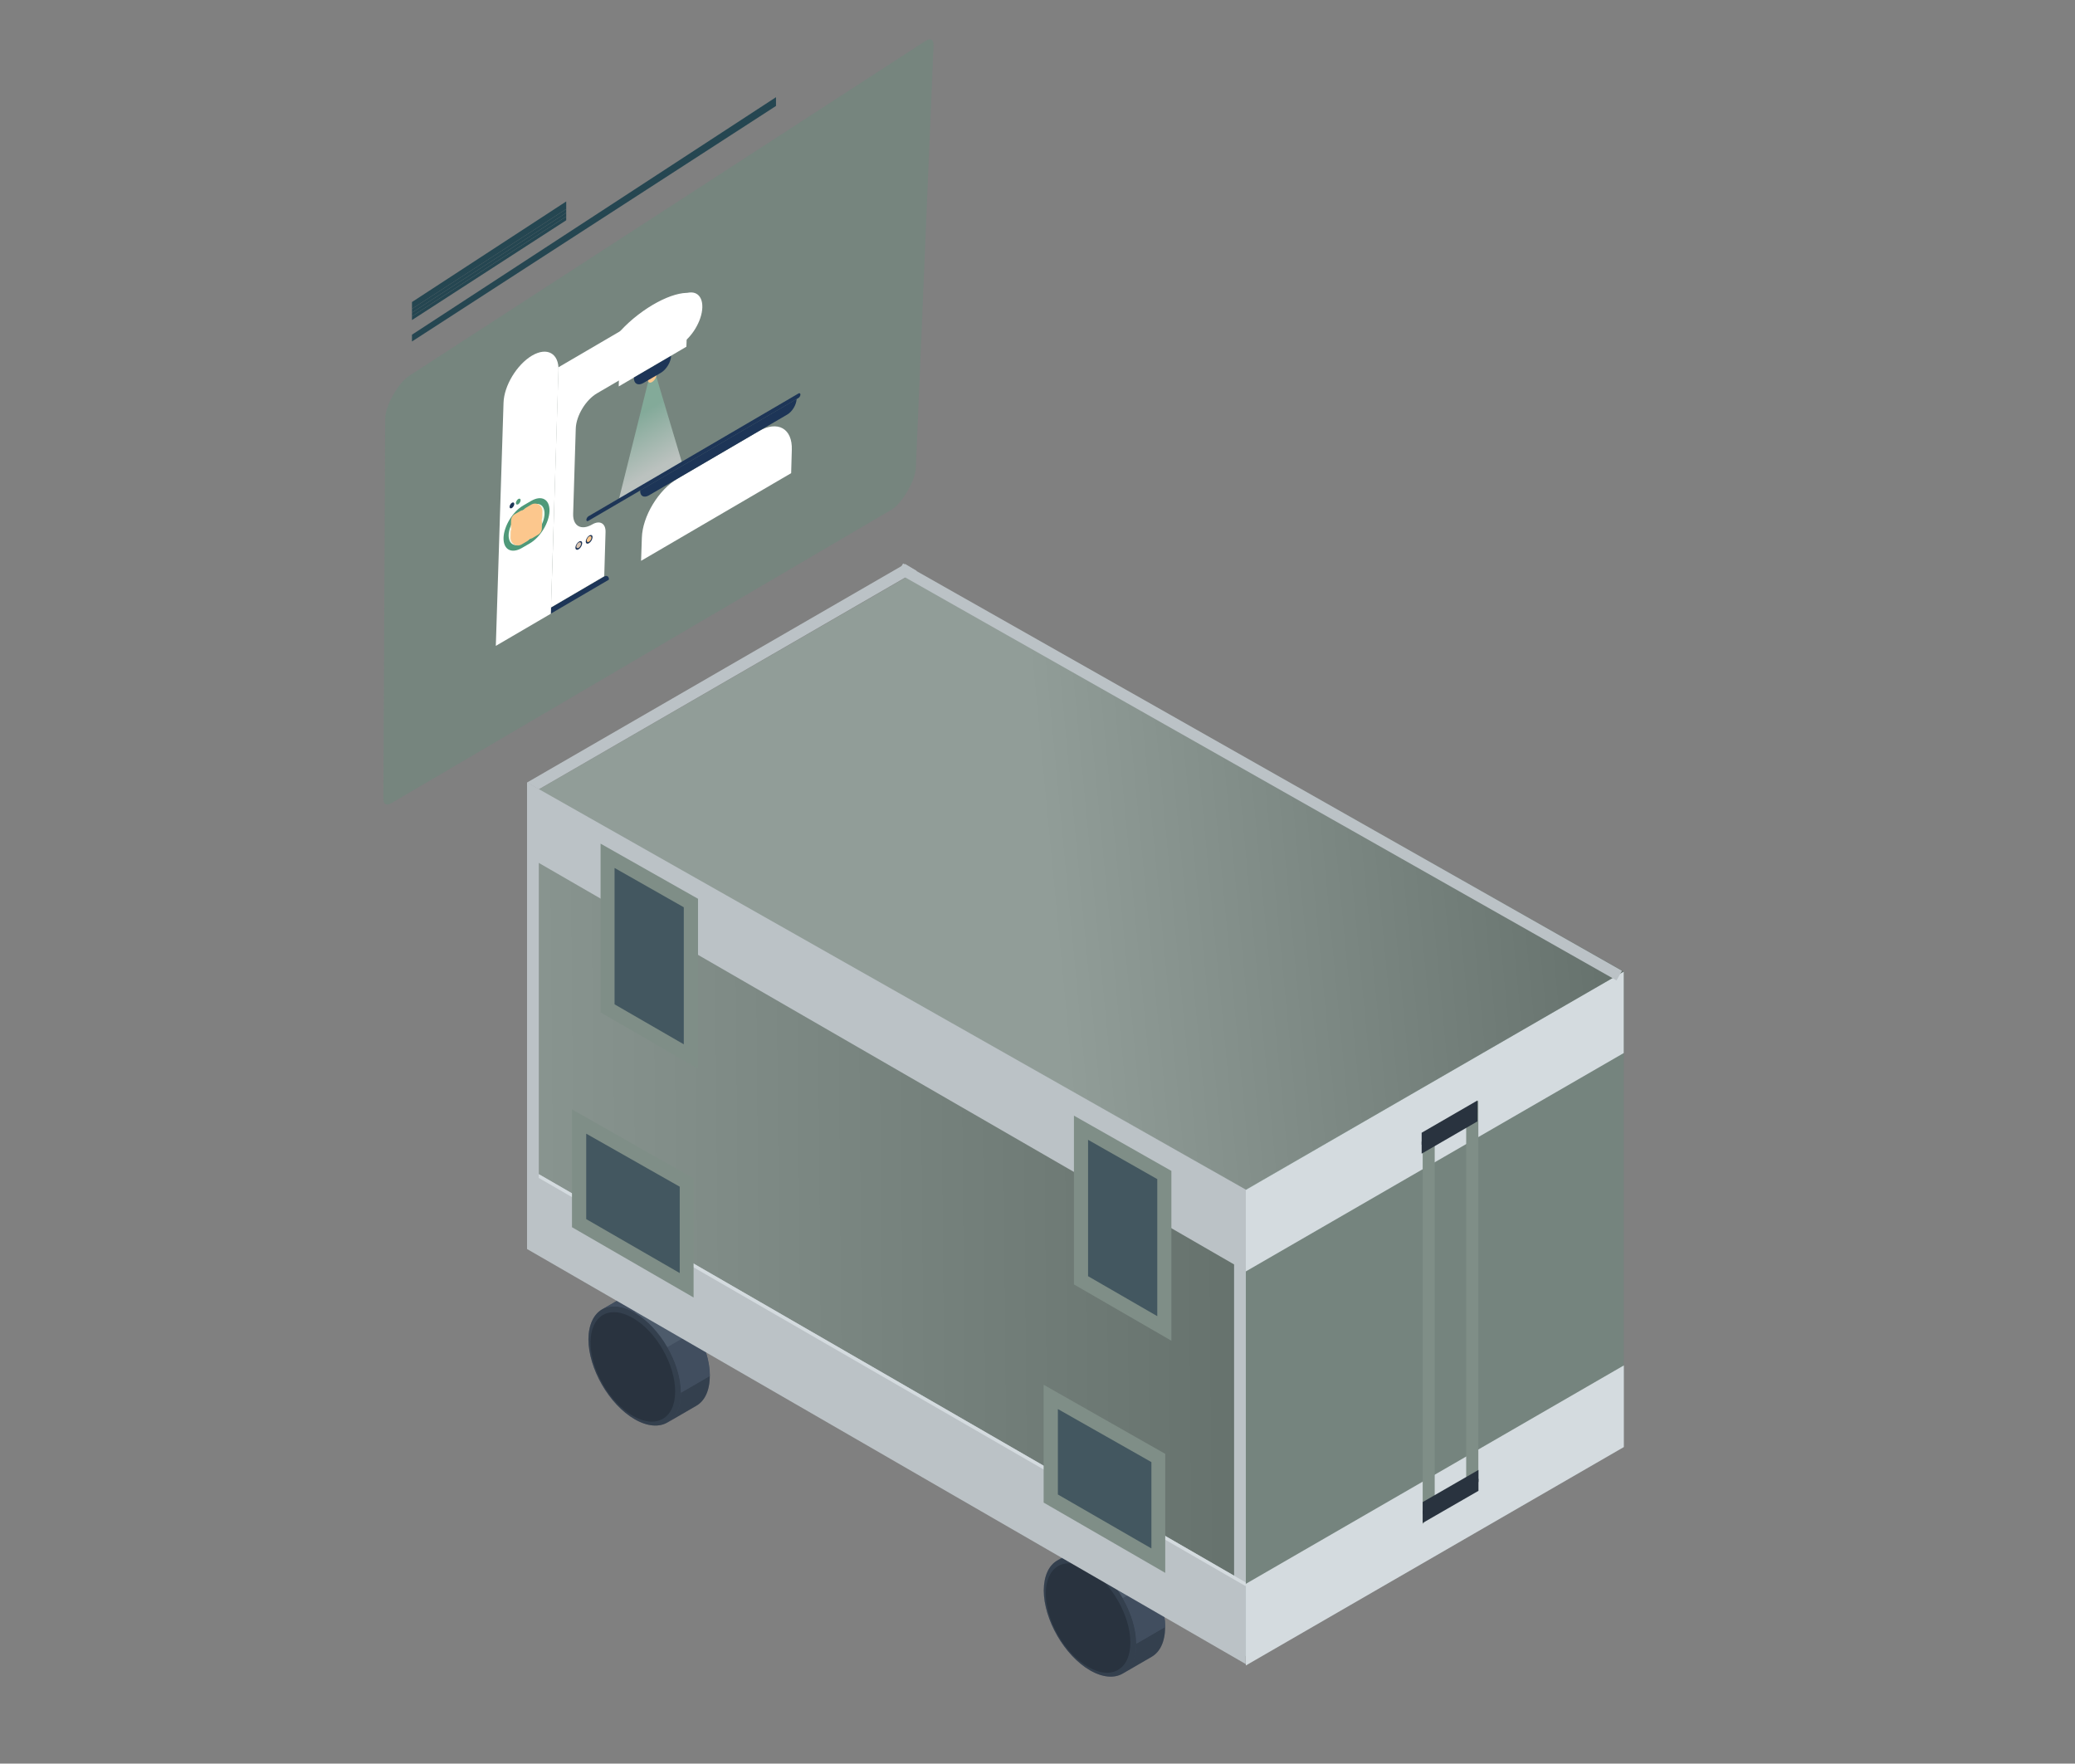 <?xml version="1.0" encoding="utf-8"?>
<!-- Generator: Adobe Illustrator 27.4.0, SVG Export Plug-In . SVG Version: 6.00 Build 0)  -->
<svg version="1.1" xmlns="http://www.w3.org/2000/svg" xmlns:xlink="http://www.w3.org/1999/xlink" x="0px" y="0px"
	 width="1588.6px" height="1350px" viewBox="0 0 1588.6 1350" style="enable-background:new 0 0 1588.6 1350;" xml:space="preserve"
	>
<rect x="0" y="0" width="1588.6" height="1350" fill="#808080" stroke="none"/>
<style type="text/css">
	.st0{opacity:0.2;}
	.st1{fill-rule:evenodd;clip-rule:evenodd;fill:#4F9979;}
	.st2{opacity:0.5;fill:url(#SVGID_1_);}
	.st3{fill:#FFFFFF;}
	.st4{fill:#1D3557;}
	.st5{fill:#FCC78D;}
	.st6{fill:#D9C4B1;}
	.st7{fill:#4F9979;}
	.st8{fill:#F1FAEE;}
	.st9{fill:none;stroke:#FCC78D;stroke-width:11.256;stroke-linecap:round;stroke-linejoin:round;stroke-miterlimit:10;}
	.st10{fill:none;stroke:#FCC78D;stroke-width:9.575;stroke-linecap:round;stroke-linejoin:round;stroke-miterlimit:10;}
	.st11{fill:#BEBCB7;}
	.st12{fill:#0B2147;}
	.st13{fill:#DDDBD6;}
	.st14{fill:#010F2C;}
	.st15{fill:#FEFCF7;}
	.st16{fill:#040A16;}
	.st17{fill-rule:evenodd;clip-rule:evenodd;fill:none;stroke:#000000;stroke-miterlimit:10;}
	.st18{fill-rule:evenodd;clip-rule:evenodd;fill:none;stroke:#000000;stroke-width:3.685;stroke-miterlimit:10;}
	.st19{opacity:0.5;fill:url(#SVGID_00000052808850613009602160000006848445894694247821_);}
	.st20{fill-rule:evenodd;clip-rule:evenodd;}
	.st21{opacity:0.5;}
	.st22{fill:url(#SVGID_00000073705064354389514010000015460591090610691737_);}
	.st23{opacity:0.5;fill:#FEFCF7;}
	.st24{opacity:0.2;fill:#FEFCF7;}
	.st25{opacity:0.5;fill:#BEBCB7;}
	.st26{opacity:0.5;fill:url(#SVGID_00000160901956695656716980000012544295686255101615_);}
	.st27{fill:#357759;}
	.st28{fill:#858E93;}
	.st29{fill:#BDE5D1;}
	.st30{fill:#66AD8E;}
	.st31{fill:#9BDDC0;}
	.st32{fill:#9ECCB8;}
	.st33{fill:#E2A1D1;}
	.st34{fill:#FF9678;}
	.st35{fill:#B84A4A;}
	.st36{fill:#C687B9;}
	.st37{opacity:0.5;fill:#0D0D0D;}
	.st38{fill:#73382A;}
	.st39{fill:#5C2D22;}
	.st40{clip-path:url(#SVGID_00000042729362252001233240000004952798544665897627_);}
	.st41{clip-path:url(#SVGID_00000060031885049088266780000001095108927336710304_);}
	.st42{opacity:0.77;}
	.st43{clip-path:url(#SVGID_00000023972873481491929410000002661319815336606904_);}
	.st44{opacity:0.401;fill-rule:evenodd;clip-rule:evenodd;fill:#80C9AB;enable-background:new    ;}
	.st45{opacity:0.49;}
	.st46{clip-path:url(#SVGID_00000027582002232698155700000004915724083434500261_);}
	.st47{fill-rule:evenodd;clip-rule:evenodd;fill:#80C9AB;}
	.st48{fill-rule:evenodd;clip-rule:evenodd;fill:#254651;}
	.st49{fill:#254651;}
	.st50{clip-path:url(#SVGID_00000175309038639188139160000015736661316470511238_);}
	.st51{fill-rule:evenodd;clip-rule:evenodd;fill:#6AA7AF;}
	.st52{fill-rule:evenodd;clip-rule:evenodd;fill:#04CDDD;}
	.st53{fill:none;stroke:#254651;stroke-width:0.216;stroke-miterlimit:22.926;}
	.st54{clip-path:url(#SVGID_00000170973515556497839920000009535716329892533121_);}
	.st55{clip-path:url(#SVGID_00000134218518134859356160000001855362119379301516_);}
	.st56{clip-path:url(#SVGID_00000140708055410126744440000010720763900784804225_);}
	.st57{clip-path:url(#SVGID_00000154416373620420453650000004098519705631540649_);}
	.st58{fill:#0D0D0D;}
	.st59{opacity:0.5;fill:url(#SVGID_00000070106897431362655870000017749224578964124604_);}
	.st60{opacity:0.5;fill:url(#SVGID_00000129183881817749855390000005777420049822728340_);}
	.st61{opacity:0.2;clip-path:url(#SVGID_00000040542543851441665790000004757779495577472422_);}
	.st62{fill:#414E5F;}
	.st63{opacity:0.5;fill:#29333F;}
	.st64{opacity:0.5;fill:#5B6879;}
	.st65{fill:#29333F;}
	.st66{fill:#BBC2C6;}
	.st67{fill:#D4DBDF;}
	.st68{fill:url(#SVGID_00000096055691964710430040000009697935824097543340_);}
	.st69{fill:url(#SVGID_00000080196182298811196050000007218249923293154751_);}
	.st70{fill:#7F8E87;}
	.st71{fill:#435760;}
	.st72{fill:none;stroke:#BBC2C6;stroke-width:8.504;stroke-miterlimit:10;}
	.st73{fill-rule:evenodd;clip-rule:evenodd;fill:none;stroke:#000000;stroke-width:2.835;stroke-miterlimit:10;}
	.st74{fill:#FFFFFF;stroke:#000000;stroke-width:2.835;stroke-miterlimit:10;}
	.st75{fill:none;stroke:#F2AC0F;stroke-miterlimit:10;}
	.st76{opacity:0.7;}
	.st77{opacity:0.5;fill:url(#SVGID_00000148631956232801546020000011499828155343576971_);}
	.st78{opacity:0.5;fill:url(#SVGID_00000051363128258136336320000001337323302825196973_);}
	.st79{opacity:0.2;clip-path:url(#SVGID_00000096030997601629866800000017390058804273301153_);}
	.st80{fill:#80C9AB;}
	.st81{fill:url(#SVGID_00000173140471444462356400000012977481136558890137_);}
	.st82{opacity:0.5;fill:url(#SVGID_00000171716879374040034980000009330271764606904490_);}
	.st83{opacity:0.5;fill:url(#SVGID_00000087383157830827309180000002581658708901188233_);}
	.st84{opacity:0.5;fill:url(#SVGID_00000063593690154583440230000005701863997372193953_);}
	.st85{opacity:0.5;fill:url(#SVGID_00000065789619315486002260000001388637286208086972_);}
	.st86{fill:#0E1A28;}
	.st87{opacity:0.5;fill:url(#SVGID_00000159470851138520754000000011116879966846894729_);}
	.st88{fill:#172A42;}
	.st89{opacity:0.15;}
	.st90{fill:none;stroke:#1D3557;stroke-width:1.001;stroke-miterlimit:10;}
	.st91{opacity:0.6;}
	.st92{opacity:0.3;fill:url(#SVGID_00000160167331542268788630000006424530284014798264_);}
	.st93{opacity:0.3;fill:url(#SVGID_00000163032624022978810490000003928511566154381239_);}
	.st94{opacity:0.3;fill:url(#SVGID_00000013873997257861701400000010765462982768284052_);}
	.st95{opacity:0.5;fill:url(#SVGID_00000127723531387573738730000005288812352000131999_);}
	.st96{opacity:0.3;fill:url(#SVGID_00000042735428752147035120000011466279067319952023_);}
	.st97{opacity:0.3;fill:url(#SVGID_00000139976425834755663180000006696576162039854254_);}
	.st98{opacity:0.5;fill:url(#SVGID_00000171000366479462372310000008541957263972909503_);}
	.st99{opacity:0.2;clip-path:url(#SVGID_00000016770426028907742050000013597565337320079507_);}
	.st100{fill:#A8CCBA;}
	.st101{fill:#C0DACF;}
	.st102{fill:#6AA7AF;}
	.st103{fill:#DCEBE4;}
	.st104{opacity:0.11;}
	.st105{clip-path:url(#SVGID_00000125584026157599536450000001431687851056816513_);}
	.st106{fill:url(#SVGID_00000082344937825091641160000011421430406547939509_);}
	.st107{fill:url(#SVGID_00000175287515470716018380000004772615415471924385_);}
	.st108{fill:#9198DB;}
	.st109{fill:#ADB1F2;}
	.st110{fill:#24126A;}
	.st111{opacity:0.2;fill:#4F9979;enable-background:new    ;}
	.st112{opacity:0.5;fill:#29333F;enable-background:new    ;}
	.st113{opacity:0.5;fill:#5B6879;enable-background:new    ;}
	.st114{opacity:0.2;fill:url(#SVGID_00000011746599729550601750000017443426954466063798_);enable-background:new    ;}
	.st115{opacity:0.2;fill:url(#SVGID_00000183947319897260224150000014176641791211417266_);enable-background:new    ;}
	.st116{opacity:0.5;fill:url(#SVGID_00000083071875827193701000000009496644623340258731_);enable-background:new    ;}
	.st117{opacity:0.2;clip-path:url(#SVGID_00000083058888191922973180000005340885291937843111_);}
	.st118{fill:#FFB93C;}
	.st119{opacity:0.9;fill:#4F9979;enable-background:new    ;}
	.st120{fill:#14005F;}
	.st121{fill:url(#SVGID_00000156565184953209635480000005831613471978907050_);}
	.st122{fill:#183968;}
	.st123{opacity:0.5;fill:url(#SVGID_00000065773779756845181160000001605151124784921248_);}
	.st124{opacity:0.5;fill:url(#SVGID_00000119105669807346046670000013358517688704092551_);}
</style>
<g id="_x2014_ÎÓÈ_x5F_1">
	<g>
		<path class="st111" d="M1243.2,743.7v311.1l-289.4,167.2V910.8L1243.2,743.7z"/>
		<path class="st62" d="M460.9,1002.3l22.1-12.8c6.4-3.7,15.3-3.1,25,2.5c9.7,5.6,18.6,15.3,25,26.4c6.4,11.1,10.4,23.6,10.4,34.8
			c0,11.3-3.9,19.2-10.4,22.9l-22.1,12.8c-6.4,3.7-15.3,3.1-25-2.5c-9.7-5.6-18.6-15.3-25-26.4c-6.4-11.1-10.4-23.6-10.4-34.8
			C450.6,1014,454.5,1006.1,460.9,1002.3z"/>
		<path class="st112" d="M460.9,1002.3c6.4-3.7,15.3-3.1,25,2.5c9.7,5.6,18.6,15.3,25,26.4c6.4,11.1,10.4,23.6,10.4,34.8
			c0,11.3-3.9,19.2-10.4,22.9c-6.4,3.7-15.3,3.1-25-2.5c-9.7-5.6-18.6-15.3-25-26.4c-6.4-11.1-10.4-23.6-10.4-34.8
			C450.6,1014,454.5,1006.1,460.9,1002.3z"/>
		<path class="st112" d="M521.3,1066.1l22.1-12.8c0,11.3-3.9,19.2-10.4,22.9l-22.1,12.8C517.3,1085.3,521.3,1077.3,521.3,1066.1z"/>
		<path class="st62" d="M483.1,989.6c6.4-3.7,15.3-3.1,25,2.5l-22.1,12.8c-9.7-5.6-18.6-6.2-25-2.5L483.1,989.6z"/>
		<path class="st62" d="M533.1,1018.4c6.4,11.1,10.4,23.6,10.4,34.8l-22.1,12.8c0-11.3-3.9-23.8-10.4-34.8L533.1,1018.4z"/>
		<path class="st113" d="M508.1,992c9.7,5.6,18.6,15.3,25,26.4l-22.2,12.8c-6.4-11.1-15.3-20.8-25-26.4L508.1,992z"/>
		<path class="st65" d="M461.6,1006.6c5.9-3.4,13.9-2.9,22.9,2.3c9,5.2,17.1,14,22.9,24.2c5.9,10.2,9.5,21.7,9.5,32
			c0,10.3-3.6,17.7-9.5,21c-5.9,3.4-13.9,2.9-22.9-2.3c-9-5.2-17.1-14-22.9-24.2c-5.9-10.2-9.5-21.7-9.5-32
			C452.1,1017.3,455.8,1010.1,461.6,1006.6z"/>
		<path class="st62" d="M809.5,1194.5l22.1-12.8c6.4-3.7,15.3-3.1,25,2.5c9.7,5.6,18.6,15.3,25,26.4c6.4,11.1,10.4,23.6,10.4,34.8
			s-3.9,19.2-10.4,22.9l-22.1,12.8c-6.4,3.7-15.3,3.1-25-2.5c-9.7-5.6-18.6-15.3-25-26.4c-6.4-11.1-10.4-23.6-10.4-34.8
			C799.2,1206.1,803.1,1198.1,809.5,1194.5z"/>
		<path class="st112" d="M809.5,1194.5c6.4-3.7,15.3-3.1,25,2.5c9.7,5.6,18.6,15.3,25,26.4c6.4,11.1,10.4,23.6,10.4,34.8
			c0,11.3-3.9,19.2-10.4,22.9c-6.4,3.7-15.3,3.1-25-2.5c-9.7-5.6-18.6-15.3-25-26.4c-6.4-11.1-10.4-23.6-10.4-34.8
			C799.2,1206.1,803.1,1198.1,809.5,1194.5z"/>
		<path class="st112" d="M869.9,1258.2l22.1-12.8c0,11.3-3.9,19.2-10.4,22.9l-22.1,12.8C865.9,1277.3,869.9,1269.4,869.9,1258.2z"/>
		<path class="st62" d="M831.7,1181.6c6.4-3.7,15.3-3.1,25,2.5l-22.1,12.8c-9.7-5.6-18.6-6.2-25-2.5L831.7,1181.6z"/>
		<path class="st62" d="M881.7,1210.6c6.4,11.1,10.4,23.6,10.4,34.8l-22.1,12.8c0-11.3-3.9-23.8-10.4-34.8L881.7,1210.6z"/>
		<path class="st113" d="M856.7,1184.1c9.7,5.6,18.6,15.3,25,26.4l-22.1,12.8c-6.4-11.1-15.3-20.8-25-26.4L856.7,1184.1z"/>
		<path class="st65" d="M810.1,1198.8c5.9-3.4,13.9-2.9,22.9,2.3c9,5.2,17.1,14,22.9,24.2c5.9,10.2,9.5,21.7,9.5,32
			c0,10.3-3.6,17.7-9.5,21c-5.9,3.4-13.9,2.9-22.9-2.3c-9-5.2-17.1-14-22.9-24.2c-5.9-10.2-9.5-21.7-9.5-32
			C800.7,1209.4,804.3,1202.2,810.1,1198.8z"/>
		<path class="st66" d="M701.8,437L412.5,604.2l-9-5.2L693,431.7L701.8,437z"/>
		<path class="st67" d="M1243.2,1045.2l-289.4,167.2v62.5l289.4-167.2V1045.2z"/>
		<path class="st67" d="M1243.2,743.7L953.7,910.8v62.5l289.4-167.2V743.7z"/>
		<path class="st111" d="M966.6,903.5l276.6-159.8L701.4,437.5L412,604.6L954,910.9L966.6,903.5L966.6,903.5z"/>
		
			<linearGradient id="SVGID_1_" gradientUnits="userSpaceOnUse" x1="802.108" y1="-7170.673" x2="1303.79" y2="-7122.741" gradientTransform="matrix(1 0 0 -1 0 -6494.027)">
			<stop  offset="0" style="stop-color:#FFFFFF"/>
			<stop  offset="1" style="stop-color:#000000"/>
		</linearGradient>
		<path style="opacity:0.2;fill:url(#SVGID_1_);enable-background:new    ;" d="M966.6,903.5l276.6-159.8L701.4,437.5L412,604.6
			L954,910.9L966.6,903.5L966.6,903.5z"/>
		<path class="st111" d="M412,604.6v294.8l541.8,312.8V910.7L412,604.6z"/>
		
			<linearGradient id="SVGID_00000149366717822563256940000010522065096882600582_" gradientUnits="userSpaceOnUse" x1="274.419" y1="-7405.91" x2="1275.654" y2="-7397.389" gradientTransform="matrix(1 0 0 -1 0 -6494.027)">
			<stop  offset="0" style="stop-color:#FFFFFF"/>
			<stop  offset="0.799" style="stop-color:#000000"/>
		</linearGradient>
		<path style="opacity:0.2;fill:url(#SVGID_00000149366717822563256940000010522065096882600582_);enable-background:new    ;" d="
			M412,604.6v294.8l541.8,312.8V910.7L412,604.6z"/>
		<path class="st66" d="M412.5,898.8V604.2l-9-5.2v357.1l550.2,317.7v-62.5L412.5,898.8z"/>
		<path class="st66" d="M944.8,967.9v294.7l9,5.2V910.6L403.6,599v56.4L944.8,967.9z"/>
		<path class="st67" d="M412.5,898.8v2.9l541.2,312.5v-2.9L412.5,898.8z"/>
		<path class="st70" d="M1098.4,1155.4l-9.2,11.2V875.7h9.2V1155.4z"/>
		<path class="st70" d="M1131.8,1133.3h-9.3v-282l9.3-8.9V1133.3z"/>
		<g>
			<path class="st65" d="M1131.1,849.2l-42.7,24.6v9.3l42.7-24.7V849.2z"/>
			<path class="st65" d="M1131.1,842.4l-42.7,24.7v9.2l42.7-24.6V842.4z"/>
			<path class="st65" d="M1131.9,1132l-42.7,24.6v9.2l42.7-24.6V1132z"/>
			<path class="st65" d="M1131.9,1125.2l-42.7,24.6v9.3l42.7-24.7V1125.2z"/>
		</g>
		<path class="st71" d="M465.1,771.8V655.1l63.8,36.1v117.5L465.1,771.8z"/>
		<path class="st70" d="M470.5,664.4l53,30.1v104.9l-53-30.6v-21.5v-6v-11.3v-5.8v-21.9v-6.2V664.4z M459.8,645.8v56.5v27.7v17.3
			v27.7l74.6,43.1V688L459.8,645.8z"/>
		<path class="st71" d="M827.6,979.9V863.2l63.8,36.2v117.4L827.6,979.9z"/>
		<path class="st70" d="M833,872.5l53,30.1v104.9l-53-30.6v-21.5v-6V938v-5.8v-21.9v-6.2V872.5z M822.2,854v56.5v27.7v17.3v27.7
			l74.6,43.1v-130L822.2,854z"/>
		<path class="st71" d="M804.4,1147v-77.8l82.3,46.8v78.6L804.4,1147z"/>
		<path class="st70" d="M809.9,1078.6l71.6,40.6v66.1l-71.6-41.3V1078.6z M799,1060v90.2l93.1,53.8v-91.1L799,1060z"/>
		<path class="st71" d="M443.4,936.2v-77.8l82.3,46.7v78.6L443.4,936.2z"/>
		<path class="st70" d="M448.8,867.8l71.6,40.6v66.1l-71.6-41.3V867.8z M437.9,849.2v90.2l93.1,53.8v-91.1L437.9,849.2z"/>
		<path class="st72" d="M1239.7,746.8L689.3,435"/>
		<g id="_x2014_ÎÓÈ_x5F_1_00000041988766670909881250000001214079863582508180_">
			<g>
				<g>
					<g class="st0">
						<path class="st1" d="M708.3,31.5L313.1,287.8c-8.2,5.3-18.1,23-18.2,32.3l-1.4,291.2c0,4.4,2.3,5.7,6,3.6l383.1-224.8
							c8-4.7,18.3-22.3,18.6-32.1l13.5-322.7C715,30.2,712.5,28.7,708.3,31.5z"/>
					</g>
					<g>
						<g>
							
								<linearGradient id="SVGID_00000121972688799981846400000014634788866314227623_" gradientUnits="userSpaceOnUse" x1="809.537" y1="-4078.407" x2="809.537" y2="-4031.295" gradientTransform="matrix(0.951 -0.556 3.369263e-02 -1.071 -134.198 -3556.782)">
								<stop  offset="0" style="stop-color:#FFFFFF"/>
								<stop  offset="1" style="stop-color:#8FCFB4"/>
							</linearGradient>
							
								<polygon style="opacity:0.5;fill:url(#SVGID_00000121972688799981846400000014634788866314227623_);enable-background:new    ;" points="
								522.3,354.7 473.6,383.1 499.6,278.7 499.6,278.7 							"/>
							<g>
								<path class="st3" d="M605.7,362.2l-114.9,67.1l0.6-17.7c0.5-16.4,12.7-36.6,27.3-45.2l62.1-36.3c14.6-8.5,26-2.1,25.4,14.3
									L605.7,362.2z"/>
								<path class="st4" d="M611.2,304.7l-160.8,94c-0.8,0.5-1.5,0.1-1.5-0.8l0,0c0.1-1,0.7-2.1,1.6-2.7l160.8-94
									c0.8-0.5,1.5-0.1,1.5,0.8l0,0C612.8,303,612.1,304.2,611.2,304.7z"/>
								<path class="st4" d="M602.6,317.4l-105.8,61.8c-3.8,2.2-6.9,0.6-6.7-3.8l0,0l119.8-70l0,0
									C609.7,309.9,606.5,315.2,602.6,317.4z"/>
							</g>
							<path class="st4" d="M466.2,443.7l-44.6,26.1l0.2-4.7l40.4-23.6C464.5,440.1,466.3,441.1,466.2,443.7L466.2,443.7z"/>
							<g>
								<path class="st3" d="M421.7,469.8l-42.1,24.6l5.9-186.1c0.4-13.1,10.2-29.2,21.8-36.1l0,0c11.6-6.8,20.7-1.7,20.3,11.4
									L421.7,469.8z"/>
								
									<ellipse transform="matrix(0.792 -0.611 0.611 0.792 -51.759 358.227)" class="st3" cx="499.2" cy="255" rx="45.1" ry="17.9"/>
								<path class="st3" d="M521.4,226.3l-93.8,54.8l-0.6,18.8l-0.6,19.3l-3.1,100v0.7l-1.5,45.1l40.8-23.9l1-33.8
									c0.2-6.7-4.4-9.3-10.3-5.8l0,0c-8.3,4.8-14.8,1.2-14.5-8.2l2-65.2c0.3-9.9,7.7-22.1,16.4-27.1l63-36.8
									c9.3-5.5,17.2-18.4,17.5-28.9l0,0C538,224.9,530.7,220.8,521.4,226.3z"/>
								
									<ellipse transform="matrix(0.529 -0.849 0.849 0.529 -10.163 559.721)" class="st5" cx="499.3" cy="289" rx="4.7" ry="2.6"/>
								<polygon class="st3" points="525.5,265.4 473.7,295.8 473.9,287.1 525.8,256.8 								"/>
								<path class="st4" d="M505.9,285.4l-13.2,7.7c-4.2,2.5-7.6,0.6-7.4-4.1l0,0l28.5-16.6l0,0C513.7,277,510.2,282.9,505.9,285.4
									z"/>
								<g>
									<g>
										
											<ellipse transform="matrix(0.529 -0.849 0.849 0.529 -138.031 577.24)" class="st4" cx="450.9" cy="412.9" rx="3.7" ry="2"/>
										
											<ellipse transform="matrix(0.529 -0.849 0.849 0.529 -138.084 577.042)" class="st5" cx="450.9" cy="412.9" rx="2.5" ry="1.4"/>
									</g>
									<g>
										
											<ellipse transform="matrix(0.529 -0.849 0.849 0.529 -145.718 572.645)" class="st4" cx="442.9" cy="417.6" rx="3.7" ry="2"/>
										
											<ellipse transform="matrix(0.529 -0.849 0.849 0.529 -145.77 572.447)" class="st6" cx="442.9" cy="417.6" rx="2.5" ry="1.4"/>
									</g>
								</g>
								<g>
									<g>
										<path class="st7" d="M405.7,415.9l-6.2,3.6c-8,4.6-14.2,1.2-14-7.8l0,0c0.3-9,7-20,15-24.7l6.2-3.6c8-4.6,14.2-1.2,14,7.8
											l0,0C420.4,400.2,413.7,411.2,405.7,415.9z"/>
										<g>
											<path class="st8" d="M405.2,412.8l-4.9,2.9c-6.2,3.6-11.1,0.9-10.9-6.2l0,0c0.2-7,5.5-15.7,11.7-19.3l4.9-2.9
												c6.2-3.6,11.1-0.9,10.9,6.2l0,0C416.7,400.4,411.4,409.1,405.2,412.8z"/>
											<polyline class="st9" points="401.1,396.1 396.9,398.5 396.8,403.1 											"/>
											<polyline class="st9" points="405.4,393.6 409.6,391.1 409.5,395.7 											"/>
											<polyline class="st9" points="400.6,409.5 396.5,411.9 396.6,407.4 											"/>
											<polyline class="st9" points="405,406.9 409.2,404.4 409.3,399.9 											"/>
											<line class="st10" x1="403.1" y1="397.6" x2="403" y2="400.4"/>
											<line class="st10" x1="402.9" y1="402.9" x2="402.8" y2="405.7"/>
											<line class="st10" x1="404.6" y1="400.6" x2="407.2" y2="399"/>
											<line class="st10" x1="398.8" y1="404" x2="401.3" y2="402.5"/>
										</g>
									</g>
									<g>
										
											<ellipse transform="matrix(0.529 -0.849 0.849 0.529 -139.254 517.539)" class="st7" cx="396.7" cy="384.2" rx="2.5" ry="1.4"/>
										
											<ellipse transform="matrix(0.529 -0.849 0.849 0.529 -143.973 514.742)" class="st4" cx="391.8" cy="387.1" rx="2.5" ry="1.4"/>
									</g>
								</g>
							</g>
						</g>
					</g>
					<g>
						<polygon class="st49" points="315.4,242.1 315.4,245 433.5,168.6 433.5,165.7 						"/>
						<polygon class="st49" points="433.5,162.9 315.4,239.3 315.4,242.1 315.4,242.1 433.5,165.7 						"/>
						<polygon class="st49" points="433.5,162.9 433.5,160 315.4,236.4 315.4,239.3 315.4,239.3 						"/>
						<polygon class="st49" points="433.5,160 433.5,154.2 317.1,230.1 315.4,231.2 315.4,236.4 315.4,236.4 						"/>
						<g>
							<polygon class="st49" points="317.1,255.1 315.4,256.2 315.4,261.4 594.1,81.1 594.1,74.4 							"/>
						</g>
					</g>
				</g>
			</g>
		</g>
	</g>
</g>
<g id="Layer_2">
</g>
</svg>
